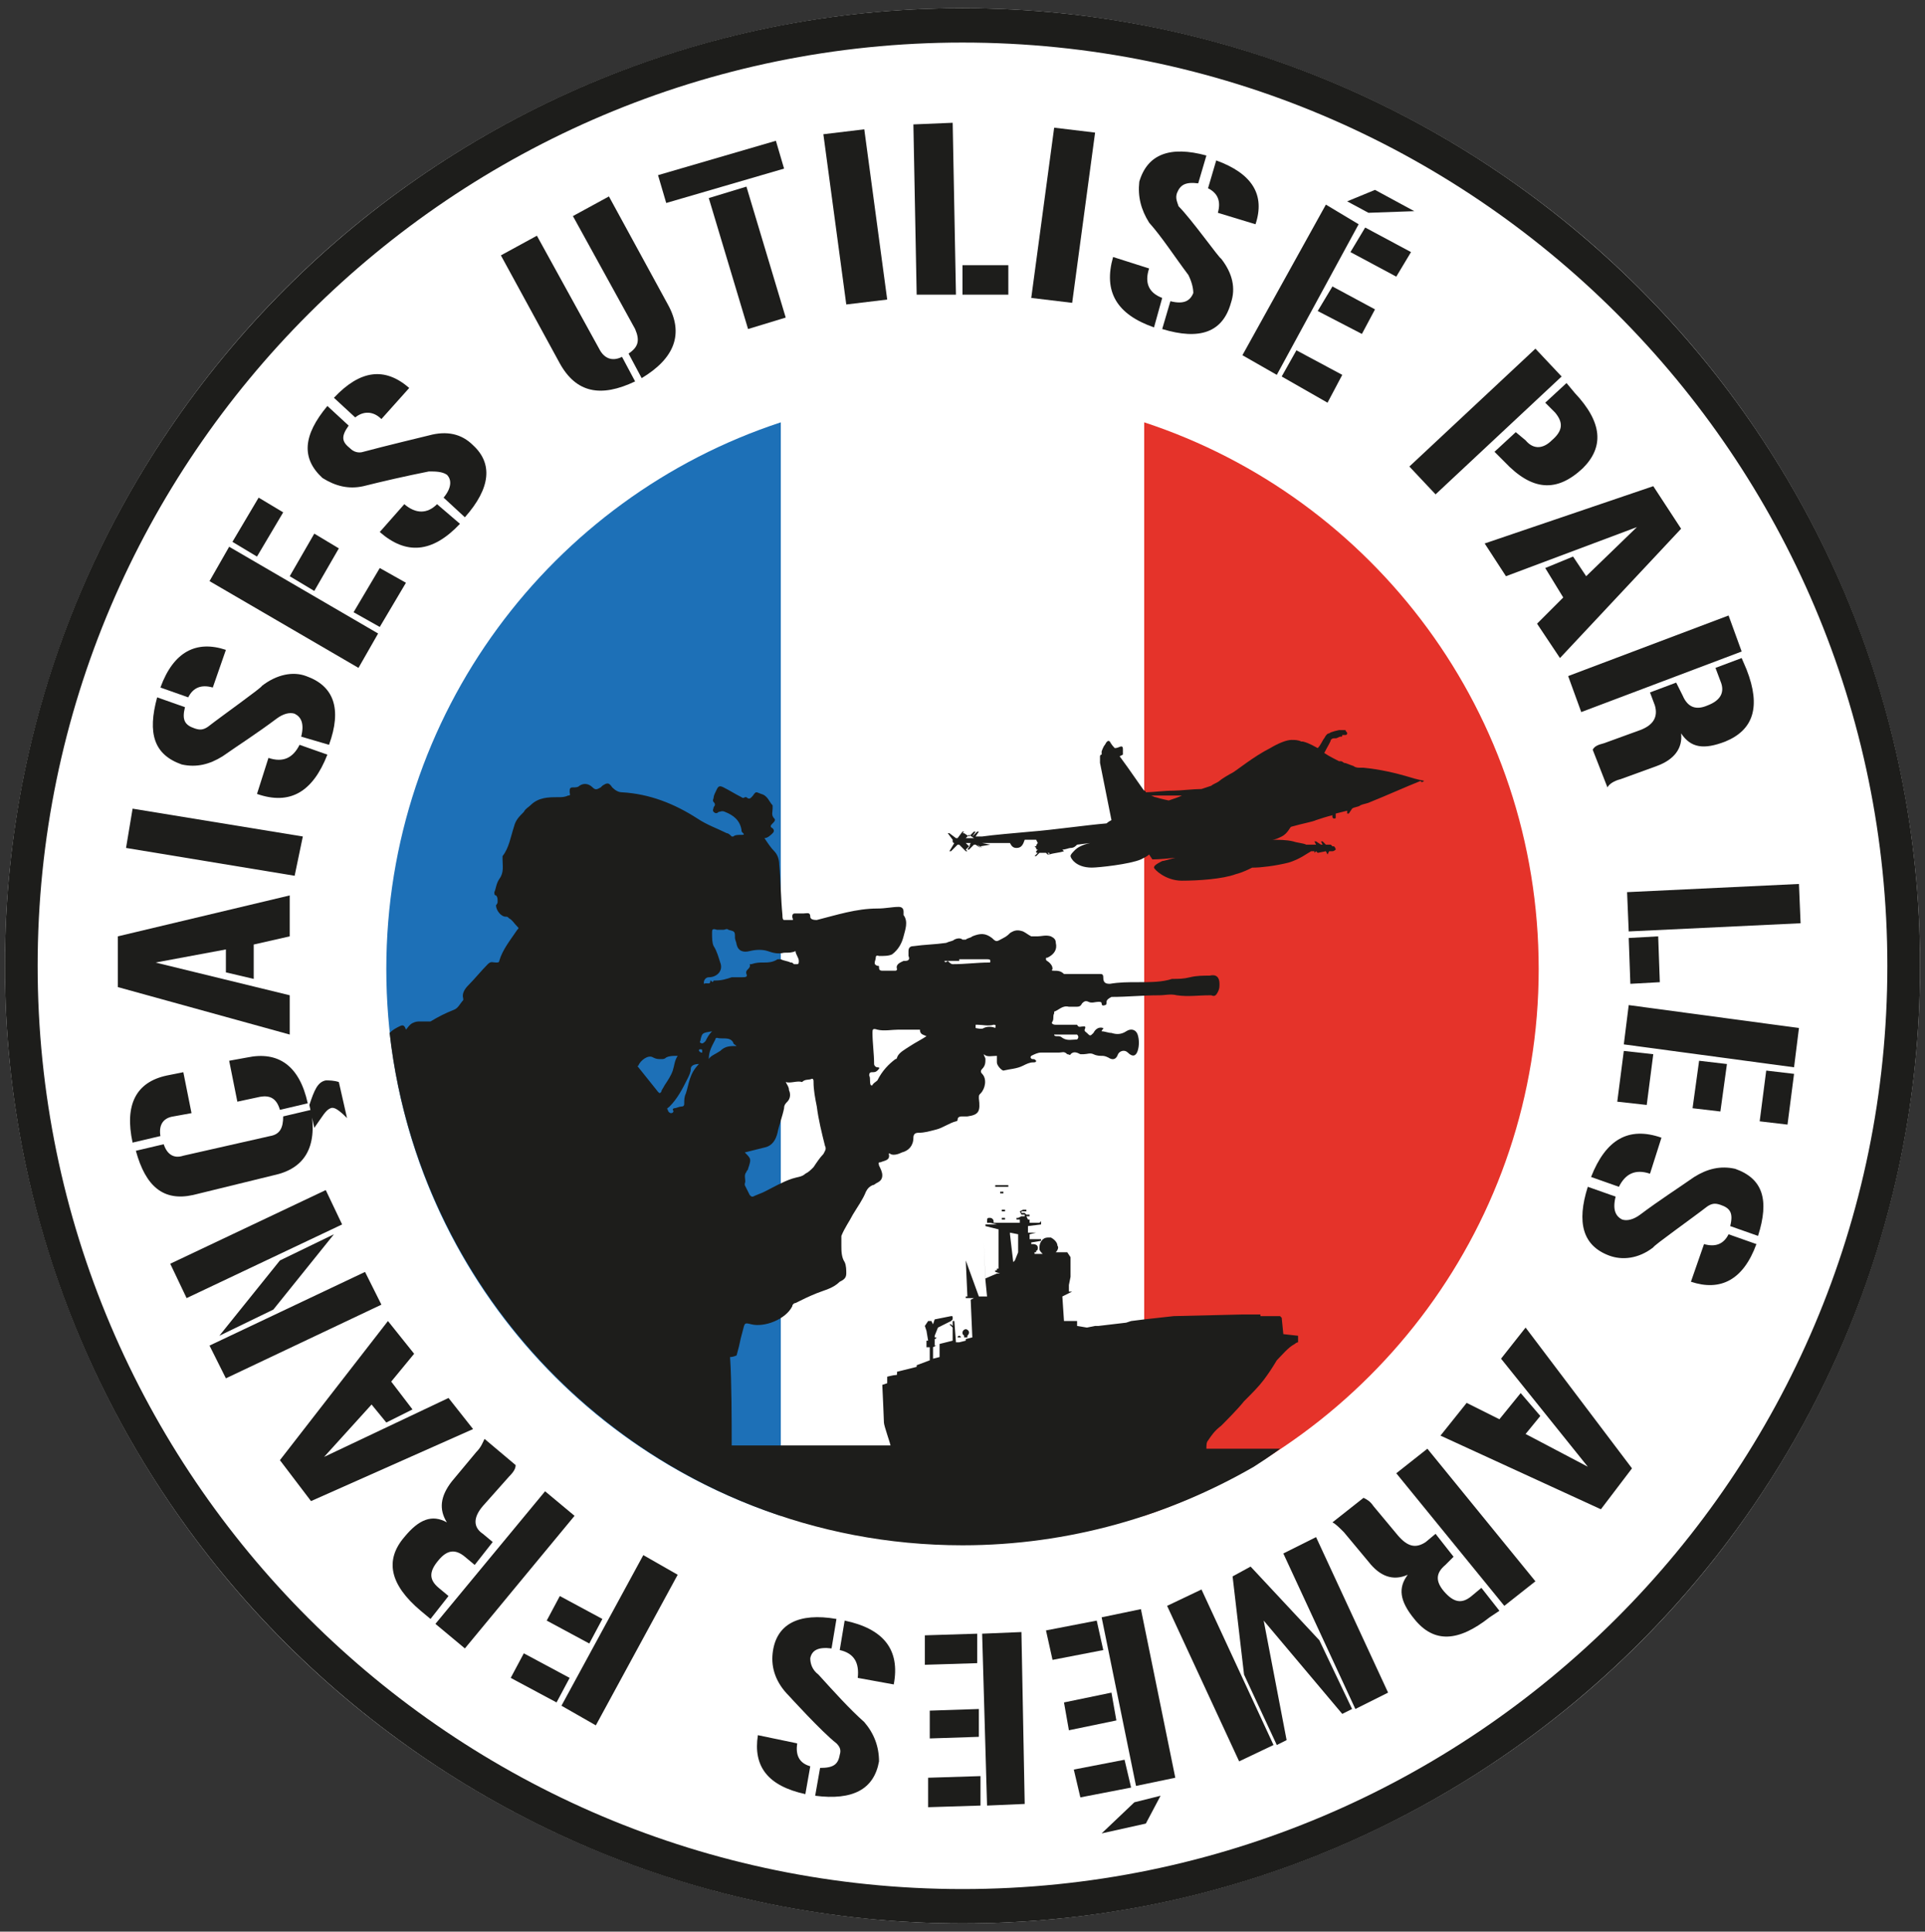 <?xml version="1.0" encoding="UTF-8"?>
<!-- Generator: Adobe Illustrator 27.0.0, SVG Export Plug-In . SVG Version: 6.00 Build 0)  -->
<svg xmlns="http://www.w3.org/2000/svg" xmlns:xlink="http://www.w3.org/1999/xlink" version="1.1" id="Calque_1" x="0px" y="0px" viewBox="0 0 117.6 118" style="enable-background:new 0 0 117.6 118;" xml:space="preserve">
<rect x="0" y="0" width="117.6" height="118" fill="#333333" stroke="none"/>
<style type="text/css">
	.st0{fill:#FFFFFF;}
	.st1{fill:#1D1D1B;}
	.st2{fill:#1D70B7;}
	.st3{fill:#E5332A;}
</style>
<circle class="st0" cx="58.9" cy="58.7" r="57.4"></circle>
<g id="Calque_2_00000118373701928912455130000005257050071514563467_">
	<g>
		<circle class="st0" cx="58.8" cy="59" r="58.5"></circle>
		<g>
			<ellipse class="st0" cx="58.8" cy="59" rx="35.1" ry="35.1"></ellipse>
			<g>
				<path class="st1" d="M58.8,117.5C26.5,117.5,0.3,91.3,0.3,59S26.5,0.5,58.8,0.5s58.5,26.2,58.5,58.5S91.1,117.5,58.8,117.5z       M58.8,2.6C27.7,2.6,2.3,27.9,2.3,59s25.3,56.4,56.5,56.4s56.5-25.3,56.5-56.4S90,2.6,58.8,2.6z"></path>
				<g>
					<g>
						<path class="st2" d="M23.6,59.2c0,15.6,10.1,28.8,24.1,33.4V25.8C33.7,30.4,23.6,43.6,23.6,59.2z"></path>
						<path class="st3" d="M94,59.2c0-15.6-10.1-28.8-24.1-33.4v66.8C83.9,87.9,94,74.7,94,59.2z"></path>
					</g>
					<g>
						<g>
							<g>
								<path class="st1" d="M78.4,81.5l-0.1-1l-0.1-0.1H77v-0.1h-1.1l-4.2,0.1l-1.8,0.2l-0.8,0.1l-0.3,0.1L67.1,81L67,78.5l0.1,2.5          h-0.2l-0.5,0.1L65.8,81v-0.3H65l0,0l0,0l-0.1-1.5l0.4-0.2l0.2-0.1h-0.2v-0.4l0.1-0.5l0,0l0,0v-0.2v-0.5l0,0l0,0v-0.5          l-0.2-0.3H65h-0.5c0.1-0.1,0.2-0.3,0.1-0.4c0-0.2-0.2-0.4-0.4-0.5l-0.1-1.4l0.1,1.4c0,0-0.1,0-0.2,0c-0.3,0-0.5,0.3-0.5,0.6          c0,0,0,0,0,0.1l0,0l0,0l0,0c0,0.1,0.1,0.2,0.2,0.3h-0.4h-0.1v-0.1h0.1l0,0v-0.1c0.1,0,0.1-0.1,0.1-0.2l0,0l0,0l0,0l0,0          c0-0.1-0.1-0.2-0.3-0.2c0,0,0,0-0.1,0l0,0l0,0v-0.1l0.6-0.1v-0.1h-0.7v-0.2v-0.1l0,0l0,0l0.4-0.1l0,0h-0.5V75v-0.1l0.8-0.1          v-0.2l-0.1,0.1h-0.6v-0.1v-0.1h-0.1l-0.1-0.2h0.2l0,0v-0.1l0,0h-0.2l-0.1-0.1h-0.2V74h0.2l0,0l0,0l0,0l0,0l0,0h0.1l0,0l0,0          l0,0v-0.1h-0.1l0,0h-0.1L62.3,74l0,0l0.1,0.2h0.1h0.1v0.1l0,0l0,0h-0.2l-0.2,0.1h-0.1v0.1l0,0l0,0h0.2l0,0l0,0v0.1v0.1h-1          v-0.2h0.1l0,0l0,0v-0.1h-0.1v-0.2l0,0V74h0.1l0,0l0,0v-0.1h-0.1l-0.1-1h0.1l0,0l0,0v-0.1h-0.1v-0.3h0.3l0,0l0,0l0,0h0.1l0,0          l0,0v-0.1h-0.4v-0.2l0,0V72l0,0l0,0l0,0l0,0v0.2l0,0v0.2h-0.3h-0.1l0,0v0.1l0,0l0,0l0,0h0.4v0.3h-0.1l0,0l0,0v0.1h0.1l0.1,1          h-0.1l0,0l0,0V74h0.1v0.2l0,0v0.2h-0.1l0,0l0,0v0.1h0.1v0.2h-0.6l0,0l0,0l0,0l0,0l0,0v-0.1c0-0.1-0.1-0.2-0.2-0.2          c0,0,0,0-0.1,0s-0.1,0.1-0.1,0.2v0.1l0,0l0,0l0,0h0.2l0.4,0.1h-0.7l0,0l0,0l0,0v0.1l0,0l0.8,0.2v2.4h-0.1v0.1h-0.1l0,0v0.1          l0.3,0.1h-0.2l-0.7,0.3l-0.1-2.2l0.1,2.3l0,0l0.1,1h-0.2L60,77.1l0.1,2.1h-0.3L59,77l0.1,2.2l0,0H59v0.1l0,0h0.5l-0.2,0.1          l0.1,2.3L59,81.8l0,0v-0.1h0.1v-0.1l0,0c0,0,0.1-0.1,0.1-0.2s-0.1-0.2-0.2-0.2s-0.2,0.1-0.2,0.2s0,0.1,0.1,0.2v0.1H59v0.2          l0,0L58.6,82v-0.3c0,0,0,0,0.1,0l0,0l0,0l0,0l0,0c0-0.1-0.1-0.1-0.1-0.1c-0.1,0-0.1,0.1-0.1,0.1l0,0l0,0l0,0l0,0          c0,0,0,0,0.1,0V82l0,0h-0.2l-0.1-1.3h-0.1v0.2l0,0l0,0c0,0,0,0-0.1,0s-0.2,0-0.2,0l0,0h0.3l0,0V81l0,0l-0.1-0.1H58l0.2,0.2          l0,0v0.8l-0.8,0.2v0.8L57,83v-0.7l0,0l0.2-0.1l0,0l0,0l0,0l0,0l0,0l0,0l0,0l0,0l0,0l0,0l0,0l0,0h-0.1v-0.4l0,0          c0,0,0.1,0,0.1-0.1l0,0l0,0l0,0l0,0c0,0,0,0-0.1,0l0,0l0,0v-0.1l0.2-0.5l0.6-0.3l0.2-0.1l0,0l0,0l0,0l0,0l0,0l0,0l0,0l0,0          c0,0,0,0,0.1-0.1c0,0,0,0,0-0.1s0-0.1-0.1-0.1l0,0l0,0l0,0l0,0l0,0l-1,0.2L57,80.9l-0.1-0.2h-0.2L56.5,81l0.1,0.3l0.1,0.6          l0,0c0,0,0,0-0.1,0l0,0l0,0l0,0l0,0l0,0l0,0l0,0l0,0l0,0v0.4l0,0l0,0l0,0l0,0l0,0l0,0l0,0l0,0l0,0l0,0l0,0l0,0l0,0l0,0l0,0          l0,0l0,0l0,0c0,0,0,0,0.1,0l0,0l0,0c0.1,0,0.1,0,0.1,0v0.8L56,83.4v0.1l-1.2,0.3c0,0.1,0,0.1,0,0.1c0,0.1,0,0.1-0.1,0.1          s-0.5,0.1-0.5,0.1v0.4l-0.3,0.1c0,0,0.1,2.1,0.1,2.3l0,0c0,0.2,0.4,1.3,0.4,1.4l0,0h-9.7v-0.1c0-1.2,0-3.9-0.1-5.3          c0.2,0,0.4-0.1,0.4-0.1c0.3-1.1,0.1-0.5,0.4-1.6c0.1-0.4,0.1-0.4,0.5-0.3c0.8,0.2,2.1-0.3,2.5-1.1c0-0.1,0.1-0.2,0.2-0.2          c0.4-0.2,0.8-0.4,1.3-0.6s1-0.3,1.4-0.7c0.2-0.1,0.4-0.2,0.4-0.5c0-0.2,0-0.5-0.1-0.7c-0.2-0.3-0.2-0.7-0.2-1          c0-0.1,0-0.3,0-0.4s0-0.1,0-0.2c0.2-0.5,0.5-0.9,0.7-1.3c0.3-0.5,0.6-0.9,0.8-1.4c0.1-0.2,0.2-0.3,0.4-0.4          c0.1,0,0.2-0.1,0.2-0.1c0.2-0.1,0.4-0.2,0.4-0.5c0-0.2-0.1-0.4-0.2-0.6c0-0.1-0.1-0.2,0.1-0.2c0.2-0.1,0.6-0.1,0.5-0.5          c0,0,0-0.1,0.1,0c0.2,0.1,0.5,0,0.7-0.1c0.4-0.1,0.7-0.4,0.7-0.9c0-0.2,0.1-0.3,0.3-0.3c0.4,0,0.7-0.1,1.1-0.2          c0.4-0.1,0.8-0.4,1.2-0.5c0,0,0.1,0,0.1-0.1c0-0.2,0.2-0.2,0.3-0.2s0.2,0,0.3,0c0.7-0.1,0.8-0.3,0.7-1.1          c0-0.2,0-0.2,0.1-0.3c0.3-0.3,0.4-0.9,0.1-1.2c-0.1-0.1-0.1-0.2,0-0.3c0.2-0.2,0.2-0.4,0.2-0.6c0-0.1-0.1-0.2-0.1-0.3          c0.2,0.2,0.5,0.1,0.8,0.1c0,0.1,0,0.3,0,0.4c0,0.2,0.3,0.5,0.4,0.5c0.4-0.1,0.8-0.1,1.2-0.3c0.2-0.1,0.4-0.2,0.6-0.2          c0.1,0,0.2,0,0.2-0.1c-0.1-0.1-0.1-0.1-0.2-0.1c-0.1,0-0.2-0.1-0.1-0.2c0.2-0.1,0.4-0.2,0.6-0.2c0.4,0,0.7,0,1.1,0          c0.2,0,0.3-0.1,0.5,0.1c0.1,0,0.2,0.1,0.2,0c0.2-0.2,0.4-0.1,0.6,0c0.1,0,0.1,0,0.2,0c0.2,0,0.4-0.1,0.6,0s0.4,0.1,0.5,0.1          s0.2,0,0.4,0.1c0.3,0.2,0.5,0.1,0.6-0.2c0.1-0.2,0.4-0.3,0.6-0.1c0.3,0.3,0.5,0.2,0.6-0.1c0.1-0.3,0.1-0.7,0-1          s-0.4-0.4-0.7-0.2c-0.3,0.2-0.6,0.2-0.9,0.1c-0.2,0-0.4-0.1-0.6-0.1c0-0.1,0.1-0.1,0.1-0.2c-0.3-0.1-0.5,0.1-0.6,0.3          c-0.2,0.2-0.2,0.2-0.4,0c-0.1-0.1-0.2-0.1-0.1-0.3c0-0.1,0-0.1-0.1-0.1c-0.2,0-0.3,0.1-0.4-0.1l0,0c-0.4,0-0.8,0-1.3,0          c-0.2,0-0.3-0.1-0.2-0.2c0.1-0.2,0-0.3,0.1-0.5v-0.1c0.3-0.1,0.5-0.4,0.9-0.3c0.1,0,0.3,0,0.4,0c0.2,0,0.3,0,0.4-0.2          c0.1-0.1,0.2-0.2,0.4-0.1c0.2,0.1,0.4,0,0.6,0c0.1,0,0.2,0,0.2,0.1c0,0.2,0.2,0.1,0.2,0.1c0.1,0,0.1-0.1,0.1-0.2          c0-0.1,0.1-0.2,0.3-0.3c1,0,1.9-0.1,2.9-0.1c0.4,0,0.7-0.1,1.1,0c0.7,0.1,1.3,0,2,0H74c0.2,0.1,0.3,0,0.4-0.2          s0.1-0.3,0.1-0.5c0-0.4-0.2-0.6-0.6-0.5c-0.4,0-0.8,0-1.2,0.1c-0.4,0.1-0.7,0.1-1.1,0.1C71,60,70.3,60,69.5,60          c-0.6,0-1.1,0-1.7,0.1c-0.3,0-0.4-0.1-0.4-0.4c0-0.2-0.1-0.2-0.2-0.2c-0.7,0-1.4,0-2,0c-0.1,0-0.2,0-0.2,0          c-0.2-0.2-0.4-0.2-0.6-0.2c-0.1,0-0.2,0-0.1-0.1c0-0.2-0.1-0.3-0.2-0.4c-0.1-0.1-0.2-0.1-0.2-0.2c0-0.1,0-0.1,0.1-0.1          c0.4-0.2,0.6-0.5,0.5-0.9c0-0.2-0.1-0.3-0.3-0.4c-0.3-0.1-0.6,0-0.8,0c-0.1,0-0.2,0-0.4,0c-0.2-0.1-0.3-0.2-0.5-0.3          c-0.3-0.1-0.5-0.1-0.8,0.1c-0.1,0.1-0.2,0.2-0.4,0.3c-0.4,0.2-0.4,0.3-0.7,0c-0.4-0.3-0.7-0.3-1.2-0.1          c-0.1,0.1-0.3,0.1-0.4,0.2c-0.1,0-0.1,0-0.2,0c-0.1-0.1-0.3-0.1-0.5,0c-0.1,0.1-0.3,0.1-0.5,0.2c-0.7,0.1-1.3,0.1-2,0.2          c-0.2,0-0.3,0.1-0.3,0.3c0,0.1,0,0.2,0,0.3c0.1,0.2,0,0.3-0.2,0.3h-0.1c-0.2,0.1-0.5,0.2-0.4,0.5c0,0.1-0.1,0.1-0.1,0.1          c-0.2,0-0.5,0-0.7,0s-0.3,0-0.3-0.2c0-0.1,0-0.1-0.1-0.1c-0.3-0.1-0.1-0.3-0.1-0.5s0.2-0.1,0.2-0.1c0.3,0,0.6,0,0.8-0.1          c0.4-0.3,0.6-0.7,0.7-1.1c0.1-0.4,0.3-0.9,0-1.3c0-0.1,0-0.1,0-0.2c0-0.2-0.1-0.3-0.3-0.3c-0.4,0-0.8,0.1-1.3,0.1          c-1.3,0-2.5,0.4-3.7,0.7c-0.1,0-0.4,0-0.4-0.2c0-0.3-0.2-0.2-0.4-0.2s-0.4,0-0.5,0s-0.2,0-0.2,0.2c0,0.1,0.1,0.2,0,0.2          c-0.2,0-0.3,0-0.5,0c-0.1,0-0.1-0.2-0.1-0.3c-0.1-1-0.1-2-0.2-3.1c0-0.3-0.1-0.6-0.3-0.8s-0.4-0.5-0.6-0.8          c0.2,0,0.4-0.2,0.5-0.3s0.1-0.2,0-0.3c-0.2-0.1-0.1-0.2,0-0.3s0.2-0.2,0.1-0.3c-0.2-0.2-0.1-0.4-0.1-0.6c0-0.1,0-0.1,0-0.2          c-0.2-0.2-0.3-0.6-0.7-0.7c-0.3-0.1-0.3-0.2-0.5,0.1c-0.1,0.1-0.2,0.3-0.4,0.1h-0.1c-0.1,0.1-0.2,0-0.2,0          c-0.4-0.2-0.7-0.4-1.1-0.6C44,48,43.9,48,43.8,48.2c-0.1,0.2-0.2,0.4-0.2,0.5s-0.1,0.2,0,0.3s0.1,0.2,0,0.3          c0,0.1-0.1,0.2,0,0.3s0.2,0.1,0.3,0c0.1,0,0.2-0.1,0.4,0c0.5,0.2,0.9,0.5,1,1.1c0,0.1,0,0.1,0.1,0.2c0.1,0.1,0,0.1-0.1,0.1          c-0.2,0-0.4,0-0.5,0.1c-0.1,0-0.1,0-0.1,0c-0.1-0.1-0.2-0.2-0.3-0.2c-0.6-0.3-1.2-0.5-1.8-0.9c-1.4-0.9-2.9-1.5-4.6-1.6          c-0.2,0-0.4-0.1-0.6-0.3c-0.2-0.3-0.3-0.3-0.6-0.1l-0.1,0.1c-0.2,0.1-0.3,0.2-0.5,0s-0.5-0.3-0.8-0.1          c-0.1,0.1-0.2,0.1-0.4,0.1s-0.2,0.1-0.2,0.3c0,0.1,0.1,0.2-0.1,0.2c-0.2,0.1-0.4,0.1-0.6,0.1c-0.6,0-1.2,0-1.7,0.5          c-0.1,0.1-0.3,0.2-0.4,0.4c-0.3,0.3-0.5,0.5-0.6,0.9c-0.2,0.6-0.3,1.3-0.7,1.8c0,0.1,0,0.1,0,0.2c0,0.4,0.1,0.8-0.2,1.2          c-0.2,0.3-0.2,0.6-0.3,0.8c0,0.1,0,0.2,0.1,0.2c0.1,0.1,0.1,0.2,0.1,0.4c0,0.1-0.1,0.2-0.1,0.2c0,0.3,0.3,0.7,0.6,0.7          c0.1,0,0.1,0,0.2,0.1c0.2,0.1,0.3,0.3,0.5,0.5c0.1,0.1,0.1,0.1,0,0.2c-0.4,0.6-0.9,1.2-1.1,1.9c0,0.1-0.1,0.1-0.2,0.1          c-0.2,0-0.3-0.1-0.5,0.1c-0.4,0.4-0.8,0.9-1.2,1.3c-0.2,0.2-0.4,0.5-0.3,0.8v0.1c-0.2,0.2-0.3,0.5-0.6,0.6          c-0.5,0.2-0.9,0.4-1.4,0.7c-0.1,0-0.1,0-0.2,0s-0.2,0-0.4,0c-0.2,0-0.3,0-0.5,0.1s-0.3,0.3-0.4,0.4          c-0.1-0.3-0.2-0.3-0.4-0.2c-0.2,0.1-0.4,0.2-0.6,0.4c2,17.6,16.9,31.3,35,31.3c6.5,0,12.6-1.8,17.8-4.8          c1.1-0.7,1.6-1.1,1.6-1.1h-4.5c0-0.2,0-0.4,0.1-0.5c0.2-0.3,0.4-0.6,0.8-0.9c0.3-0.3,1-1,1.4-1.5c0.5-0.5,0.9-0.9,1.2-1.3          c0.3-0.4,0.5-0.7,0.8-1.2c0.3-0.3,0.7-0.8,1.1-1c0.1-0.1,0.2-0.1,0.2-0.1v-0.4L78.4,81.5z M65.8,63.2          C65.8,63.2,65.9,63.2,65.8,63.2c0.1,0.1,0.1,0.2,0,0.3c-0.3,0-0.6,0.1-0.9-0.1c-0.1-0.1-0.2-0.1-0.3-0.1          c-0.1,0-0.2,0-0.2-0.1C64.8,63.2,65.3,63.2,65.8,63.2z M60.7,62.6c0.2,0,0.1,0.1,0.1,0.2c-0.2-0.1-0.5-0.1-0.7,0          c-0.1,0.1-0.5,0-0.5,0s0-0.1,0-0.2h0.1C60,62.6,60.4,62.7,60.7,62.6z M57.9,58.7c0.2,0,0.5,0,0.7,0c0,0,0,0,0-0.1          c0.6,0,1.1,0,1.7,0c0.1,0,0.2,0,0.2,0.1s0,0.1-0.1,0.1c-0.7,0-1.4,0.1-2.2,0.1C58.1,58.9,58,58.8,57.9,58.7          c-0.1,0.1-0.2,0.1-0.2,0C57.8,58.7,57.8,58.7,57.9,58.7z M53.3,65.5c0.1,0,0.2,0,0.3-0.1s0.2-0.2,0-0.2          c-0.1,0-0.2-0.1-0.2-0.2c0-0.6-0.1-1.3-0.1-1.9c0-0.2,0-0.3,0.3-0.2c0.4,0.1,0.9,0,1.3,0c0.4,0,0.8,0,1.2,0h0.1          c0,0.3,0.2,0.3,0.4,0.4c-0.3,0.2-0.7,0.4-1,0.6c-0.3,0.2-0.7,0.4-0.8,0.7c0,0,0,0.1-0.1,0.1c-0.4,0.3-0.8,0.7-1.1,1.3          c-0.1,0.1-0.3,0.2-0.3,0.3h-0.1c-0.1-0.2,0-0.4-0.1-0.6C53.1,65.5,53.2,65.5,53.3,65.5z M49.6,65.9c0.1,0,0.1,0.1,0.1,0.2          c0,0.5,0.1,1,0.2,1.5c0.1,0.8,0.3,1.6,0.5,2.4c0.1,0.2,0,0.3-0.1,0.5c-0.2,0.2-0.4,0.5-0.6,0.8c-0.2,0.2-0.3,0.3-0.5,0.4          c-0.2,0.2-0.5,0.2-0.8,0.3c-0.6,0.2-1.1,0.5-1.7,0.8c-0.2,0.1-0.5,0.2-0.7,0.3c-0.1,0-0.1,0-0.2-0.1          c-0.1-0.2-0.2-0.4-0.3-0.6v-0.1c0.1-0.2-0.1-0.5,0.1-0.7c0-0.1,0.1-0.1,0.1-0.2c0.2-0.6,0.2-0.6-0.2-1          c0.4-0.1,0.8-0.2,1.2-0.3c0.5-0.1,0.7-0.5,0.8-0.9c0.1-0.5,0.3-1,0.4-1.5c0-0.2,0.1-0.3,0.2-0.4c0.2-0.2,0.2-0.5,0.1-0.7          c0-0.2-0.1-0.3-0.2-0.5c0.3,0.1,0.7-0.1,1,0C49.2,65.9,49.4,66,49.6,65.9z M43.3,59.7c0.5,0,0.9-0.4,0.7-0.9          c-0.1-0.3-0.2-0.7-0.4-1c-0.1-0.2-0.1-0.5-0.1-0.8c0-0.2,0-0.3,0.3-0.2c0.1,0,0.3,0,0.4,0c0.1,0,0.2-0.1,0.3,0          c0.4,0.1,0.4,0.1,0.4,0.5c0,0.1,0.1,0.3,0.1,0.4c0.1,0.4,0.4,0.5,0.8,0.4c0.4-0.1,0.8-0.1,1.1,0s0.6,0.2,1,0.1          c0.3,0,0.5,0,0.7-0.1c0,0.2,0.2,0.4,0.2,0.6c0,0.1,0,0.2-0.1,0.2s-0.1,0-0.2,0c-0.1-0.1-0.1-0.1-0.2-0.1          c-0.2-0.1-0.4-0.1-0.6-0.2h-0.2c-0.3,0.2-0.6,0.2-0.9,0.2c-0.2,0-0.4,0-0.7,0.1h-0.1c0.1,0.3-0.3,0.3-0.2,0.6          c0.1,0.2-0.1,0.2-0.3,0.2s-0.4,0-0.6,0c-0.3,0.1-0.6,0.2-1,0.2h-0.1c-0.1,0.2-0.1,0-0.2,0c0,0.3-0.2,0.1-0.4,0.2          c0,0,0,0,0-0.1C43,59.9,43.1,59.7,43.3,59.7z M40.4,66.7c-0.1,0.1-0.1,0.1-0.2,0c-0.4-0.5-0.8-1-1.2-1.5c0,0-0.1-0.1,0-0.1          c0.1-0.3,0.6-0.7,0.9-0.5c0.2,0.1,0.3,0.1,0.5,0.1c0.1,0,0.2,0,0.3-0.1c0.2-0.1,0.4-0.1,0.7-0.1c-0.2,0.3-0.2,0.6-0.3,0.9          s-0.3,0.6-0.5,0.9C40.5,66.5,40.4,66.6,40.4,66.7z M41.9,66.8c-0.1,0.2-0.1,0.4-0.1,0.6c0,0.1,0,0.2-0.2,0.2          c-0.1,0-0.3,0.1-0.4,0.1c0,0-0.1,0-0.1,0.1c0.1,0.1,0,0.2-0.1,0.2s-0.2-0.1-0.2-0.2c-0.1-0.1,0-0.1,0.1-0.2          c0.5-0.5,0.8-1.1,1.1-1.7c0.1-0.2,0.2-0.4,0.2-0.6s0.2-0.3,0.5-0.3C42.1,65.6,42.1,66.2,41.9,66.8z M42.9,64.3          c-0.1,0-0.1,0-0.2-0.1c0-0.1,0-0.1,0.1-0.1S42.9,64.1,42.9,64.3C43,64.3,43,64.3,42.9,64.3z M42.8,63.7c-0.1,0,0-0.1,0-0.2          c0.1-0.4,0.1-0.4,0.7-0.5c-0.2,0.2-0.3,0.4-0.4,0.6C43,63.7,42.9,63.8,42.8,63.7z M43.3,64.7C43.3,64.7,43.2,64.7,43.3,64.7          C43.2,64.7,43.2,64.7,43.3,64.7c0-0.5,0.2-0.8,0.4-1.2c0,0,0-0.1,0.1-0.1c0.3,0.1,0.8-0.1,1,0.3c0,0.1,0.1,0.1,0.2,0.2          c-0.4,0-0.7,0-1,0.3C43.7,64.4,43.4,64.5,43.3,64.7z M62.2,76.1L62.2,76.1L62.2,76.1L62.2,76.1          C62.1,76.1,62.1,76.1,62.2,76.1L62.2,76.1L62.2,76.1L62.2,76.1L62.2,76.1L62.2,76.1L62.2,76.1L62.2,76.1L62.2,76.1          L62.2,76.1L62.2,76.1L62.2,76.1L62.2,76.1L62.2,76.1L62.2,76.1L62.2,76.1L62.2,76.1L62.2,76.1L62.2,76.1L62.2,76.1          L62.2,76.1L62.2,76.1L62.2,76.1L62.2,76.1L62.2,76.1L62.2,76.1L62.2,76.1L62.2,76.1L62.2,76.1L62.2,76.1L62.2,76.1          L62.2,76.1L62.2,76.1L62.2,76.1L62.2,76.1L62.2,76.1L62.2,76.1L62.2,76.1L62.2,76.1L62.2,76.1v0.4L62,77l-0.1,0.1l-0.2-1.7          l0,0l0,0l0,0l0,0l0,0v-0.1l0.5,0.1V76.1z M87,47.7c0,0-0.5-0.1-0.8-0.2c-1-0.3-1.9-0.5-2.9-0.6c-0.1,0-0.1,0-0.2,0l0,0l0,0          l0,0c-0.1,0-0.3,0-0.4-0.1c-0.3-0.1-0.5-0.2-0.6-0.2c0,0-0.1-0.1-0.2-0.1h-0.1c-0.2-0.1-0.6-0.3-0.9-0.5          c0.2-0.4,0.4-0.7,0.4-0.8c0.1-0.1,0.1-0.1,0.3-0.1c0.1,0,0.2-0.1,0.3-0.1c0.1,0,0.1,0,0.1-0.1h0.2l0,0l0,0l0,0l0,0          c0,0,0.1,0,0.1-0.1l0,0l0,0l0,0l0,0l0,0c0-0.1-0.1-0.1-0.1-0.2l0,0l0,0h-0.3c0,0,0,0-0.1,0l0,0l0,0l0,0l0,0          c0,0-0.5,0.1-0.6,0.2c-0.1,0-0.2,0.1-0.3,0.3c-0.1,0.1-0.2,0.4-0.4,0.6c-0.2-0.1-0.5-0.3-0.9-0.4l0,0l0,0c0,0,0,0-0.1,0l0,0          c-0.2-0.1-0.4-0.1-0.6-0.1c-0.3,0-0.8,0.2-1.3,0.5c-1,0.5-2.1,1.4-2.3,1.5l0,0l0,0l0,0c-0.2,0.1-0.7,0.4-0.8,0.5          c-0.1,0.1-0.4,0.2-0.5,0.3c0,0-0.3,0.1-0.6,0.2c-0.5,0-1.3,0.1-1.7,0.1c-0.6,0-1.3,0.1-1.7,0.1c0,0,0-0.1-0.1-0.1          c-0.1-0.1-0.9-1.3-1.5-2.1l0,0l0,0l0,0l0,0l0,0l0.2-0.1l0,0c0-0.1,0-0.2,0-0.3l0,0c0-0.1,0-0.2-0.1-0.2s-0.2,0.1-0.4,0.1          c-0.2-0.2-0.3-0.4-0.3-0.4c-0.1-0.1-0.2,0-0.3,0.2c-0.1,0.1-0.2,0.4-0.2,0.4l0,0c0,0.1,0,0.2,0,0.2c-0.1,0-0.1,0.1-0.1,0.1          l0,0c0,0.1,0,0.3,0,0.4l0,0l0,0l0,0l0,0l0,0l0,0l0,0l0,0l0,0l0,0l0,0l0,0l0,0l0,0l0,0l0,0l0,0l0,0l0,0l0,0l0,0l0,0l0,0l0,0          l0,0l0,0l0,0l0,0l0,0l0,0l0,0l0,0l0,0l0,0l0,0l0,0l0,0l0,0l0,0l0,0l0,0l0,0l0,0l0,0l0,0l0,0l0,0l0,0l0,0l0,0l0,0l0,0l0,0          l0,0l0,0l0,0l0.7,3.5c-0.2,0.1-0.3,0.2-0.3,0.2c-1.2,0.1-3.3,0.4-4.6,0.5c-1.1,0.1-2.3,0.2-3,0.3c-0.1,0-0.2,0-0.3,0          c0,0,0,0-0.1,0l0,0l0.2-0.3l0,0l0,0h-0.1l-0.3,0.3l0,0l0.2-0.3l0,0l0,0h-0.1l-0.3,0.3l0,0l-0.3-0.2h-0.1l0,0l0,0l0.3,0.2          l0,0l-0.3-0.2l0.1-0.1l0,0h-0.1l-0.3,0.4h-0.1L58,50.9h-0.1l0,0l0.3,0.4v0.1l0,0l0,0l0,0l0,0l0,0l0,0l0,0l0,0l0,0          c0,0,0,0.1,0.1,0.1L58,52l0,0h0.1l0.4-0.4h0.1L59,52h0.1l0,0L59,51.9l0,0l0.3-0.3l0,0l-0.2,0.3l0,0h0.1l0.3-0.3h0.1l0,0          l0.3,0.2l0,0l0,0l0,0l-0.2-0.2l0,0l0.3,0.2l0,0l0,0l0,0l-0.1-0.1l0.6-0.1l0,0l0,0L60,51.5c0,0,0,0,0.1,0h1.6l0,0l0,0l0,0          l0,0l0,0l0,0l0,0l0,0l0,0l0,0l0,0l0,0l0,0l0,0l0,0l0,0l0,0l0,0l0,0l0,0l0,0c0.1,0.2,0.2,0.3,0.4,0.3c0.3,0,0.4-0.2,0.5-0.5          l0,0l0,0l0,0l0,0h0.7l0.1,0.2c0,0-0.1,0.1-0.1,0.2h-0.1l0,0l0.1,0.1l0,0l0,0l0,0l0,0l0,0c0,0.1,0,0.1,0.1,0.1l0,0L63.3,52          l0,0l0,0l0,0l0,0l0,0l0,0l0,0c0,0.1,0,0.1,0.1,0.1l-0.2,0.2l0,0l0,0h0.1l0.2-0.2c0,0,0,0,0.1,0c0,0,0.1,0,0.2,0l0,0l0,0l0,0          l0,0h0.1l0.1,0.1h0.1l0,0L64,52.1h0.1v0.1c0.3-0.1,0.6-0.1,0.9-0.2l0,0l-0.1-0.1c0.2,0,0.4-0.1,0.5-0.1          c0.2,0,0.3-0.1,0.4-0.2l0.8-0.1c-0.5,0.1-0.8,0.3-0.9,0.4c-0.2,0.2-0.3,0.3-0.3,0.4l0,0l0,0l0,0l0,0l0,0l0,0l0,0l0,0          c0,0.1,0.3,0.7,1.3,0.7c0.4,0,2.3-0.2,3-0.5c0.2-0.1,0.4-0.2,0.5-0.3l0.2,0.3c0,0,0.5,0,1.4-0.1l0,0          c-0.4,0.1-0.7,0.2-0.8,0.2c-0.4,0.2-0.5,0.3-0.5,0.4c0,0.1,0.7,0.8,1.7,0.8s2.5-0.1,3.3-0.4c0.4-0.1,0.8-0.3,1-0.4          c0.1,0,0.1,0,0.1,0c0.4,0,1.3-0.1,2.1-0.3c0.7-0.2,1.2-0.6,1.4-0.7l0,0c0,0,0.1,0,0.2,0v0.1l0,0l0,0l0.1-0.1l0.1,0.1l0,0          L81,52l0,0l0,0l0.1,0.2l0,0l0.1-0.2h0.2c0.1,0,0.2-0.1,0.2-0.1c0-0.1-0.1-0.2-0.1-0.2h-0.1l-0.1-0.1h-0.1H81l-0.2-0.2h-0.1          l0,0l0.1,0.2h-0.1l-0.3-0.2h-0.1l0,0l0.1,0.2l0,0l0,0c-0.2,0-0.6,0-0.6,0c-0.2-0.1-0.5-0.1-0.8-0.2          c-0.4-0.1-0.9-0.1-1.3-0.1c0.2,0,0.4-0.1,0.6-0.2c0.4-0.2,0.5-0.6,0.6-0.6c0.7-0.2,1.3-0.3,1.5-0.4c0.3-0.1,0.6-0.2,1-0.3          v0.1l0,0l0,0l0,0c0,0,0,0.1,0.1,0.1s0.1,0,0.1-0.1l0,0v-0.1l0,0v-0.1l0,0l0,0c0.4-0.1,0.8-0.2,0.8-0.2l0,0h-0.1l0,0v0.2h0.1          l0,0l0,0l0,0l0,0l0.2-0.3c0.1-0.1,0.4-0.1,0.5-0.2c0.2-0.1,0.4-0.1,0.6-0.2c1-0.4,2.1-0.9,3.1-1.3          C86.8,47.8,86.9,47.8,87,47.7L87,47.7L87,47.7z M59.2,51.7L59,51.5h0.2l0,0l0,0l0,0l0,0h0.1l0,0l0,0L59.2,51.7z M59,51.2          l0.2-0.2l0.3,0.2H59z M71.4,48.9L71.4,48.9c0,0-0.5-0.1-0.8-0.2c-0.1,0-0.2-0.1-0.3-0.1c0.6,0,1.4,0,1.9,0          C72,48.7,71.7,48.8,71.4,48.9z"></path>
							</g>
						</g>
					</g>
				</g>
				<g>
					<path class="st1" d="M38.8,23.3c-2.1,1-3.6,0.7-4.6-1.1l-3.6-6.6l2.2-1.2l3.8,6.9c0.3,0.6,0.8,0.8,1.4,0.5L38.8,23.3z        M38.4,21.6c0.6-0.4,0.7-0.8,0.4-1.5L35,13.2l2.2-1.2l3.6,6.6c1,1.8,0.4,3.3-1.6,4.5L38.4,21.6z"></path>
					<path class="st1" d="M47.4,8.6l0.5,1.7l-7.2,2.1l-0.5-1.7L47.4,8.6z M43.3,12.1l2.3-0.7l2.4,8l-2.3,0.7L43.3,12.1z"></path>
					<path class="st1" d="M50.3,8.2l2.5-0.3l1.4,10.4l-2.5,0.3L50.3,8.2z"></path>
					<path class="st1" d="M58.2,7.5L58.4,18H56L55.8,7.6L58.2,7.5z M61.6,18h-2.8v-1.8h2.8V18z"></path>
					<path class="st1" d="M64.4,7.8l2.5,0.3l-1.4,10.4L63,18.2L64.4,7.8z"></path>
					<path class="st1" d="M70.2,16.4c-0.3,0.9,0,1.5,0.8,1.8L70.5,20c-2.3-0.8-3.1-2.2-2.5-4.3L70.2,16.4z M71,20.1l0.5-1.7       c0.8,0.2,1.2,0,1.4-0.5c0-0.3-0.1-0.7-0.3-1.1c-0.9-1.2-1.6-2.3-2.4-3.2c-0.5-0.8-0.7-1.6-0.6-2.5c0.5-1.7,1.9-2.2,4.1-1.6       l-0.5,1.7c-0.8-0.1-1.1,0.1-1.3,0.6c-0.1,0.3,0,0.5,0.1,0.8c0.8,0.8,2.5,3.2,2.6,3.2c0.7,0.9,0.9,1.8,0.6,2.7       C74.7,20.3,73.3,20.8,71,20.1z M74.4,13c0.2-0.7,0-1.2-0.6-1.5l0.5-1.7c2.2,0.8,3,2.1,2.4,3.9L74.4,13z"></path>
					<path class="st1" d="M83,13.7l-5,9.2l-2.1-1.2l5.1-9.2L83,13.7z M81.1,24.6L78.3,23l0.9-1.6l2.8,1.5L81.1,24.6z M81.4,17.5       l2.6,1.4l-0.8,1.5L80.5,19L81.4,17.5z M82.3,12.3l1.7-0.7l2.4,1.3L83.6,13L82.3,12.3z M83.4,13.9l2.8,1.5l-0.9,1.5l-2.8-1.5       L83.4,13.9z"></path>
					<path class="st1" d="M95.4,23l-7.7,7.2l-1.6-1.7l7.7-7.2L95.4,23z M93.2,26.9c0.5,0.6,1.1,0.5,1.6,0c0.7-0.6,0.7-1.1,0.2-1.7       l-0.6-0.6l1.3-1.2l0.5,0.6c1.7,1.8,1.8,3.3,0.5,4.6c-1.6,1.5-3.1,1.4-4.8-0.4l-0.6-0.6l1.3-1.2L93.2,26.9z"></path>
					<path class="st1" d="M102.7,32.3l-7.4,7.9l-1.4-2.1l1.6-1.6l-1.1-1.8l1.7-0.7l0.8,1.2l3.1-3l-8,3l-1.3-2l10.3-3.5L102.7,32.3z"></path>
					<path class="st1" d="M106.4,39.8l-9.8,3.7l-0.8-2.2l9.8-3.7L106.4,39.8z M102.8,42.5c0.3,0.7,0.8,0.9,1.5,0.6       c0.8-0.3,1.1-0.8,0.8-1.5l-0.3-0.8l1.6-0.6l0.3,0.7c0.9,2.3,0.4,3.7-1.3,4.4c-1.3,0.5-2.1,0.4-2.7-0.5c0.1,0.9-0.4,1.6-1.5,2       L99,47.6c-0.4,0.1-0.7,0.3-0.8,0.5l-0.9-2.3c0.1-0.2,0.3-0.3,0.7-0.4l2.2-0.8c0.8-0.3,1.1-0.8,0.9-1.5l-0.3-0.8l1.6-0.6       L102.8,42.5z"></path>
					<path class="st1" d="M110,56.4l-10.5,0.5l-0.1-2.4l10.5-0.5L110,56.4z M99.6,60.1l-0.1-2.8l1.8-0.1l0.1,2.8L99.6,60.1z"></path>
					<path class="st1" d="M98.8,67.3l0.4-3.1l1.8,0.2l-0.4,3.1L98.8,67.3z M109.6,65.2l-10.4-1.4l0.3-2.4l10.4,1.4L109.6,65.2z        M105.5,65l-0.4,2.9l-1.7-0.2l0.4-2.9L105.5,65z M109.6,65.6l-0.4,3.1l-1.7-0.2l0.4-3.1L109.6,65.6z"></path>
					<path class="st1" d="M97,72.5l1.7,0.6c-0.2,0.8,0,1.2,0.4,1.4c0.3,0.1,0.7,0,1.1-0.3c1.2-0.9,2.3-1.6,3.3-2.3       c0.8-0.5,1.6-0.7,2.5-0.5c1.7,0.6,2.1,1.9,1.4,4.1l-1.7-0.6c0.2-0.8,0-1.1-0.6-1.3c-0.3-0.1-0.5-0.1-0.8,0.1       c-0.9,0.7-3.3,2.4-3.3,2.5c-0.9,0.7-1.9,0.8-2.7,0.5C96.7,76.1,96.3,74.7,97,72.5z M100.8,71.7c-0.9-0.3-1.5,0-1.9,0.8       l-1.7-0.6c0.9-2.3,2.3-3.1,4.3-2.4L100.8,71.7z M104.1,76c0.7,0.2,1.2,0,1.5-0.6l1.7,0.6c-0.8,2.2-2.2,2.9-4,2.3L104.1,76z"></path>
					<path class="st1" d="M97.8,92.2L88,87.7l1.6-2l2,1l1.3-1.6l1.2,1.4l-0.9,1.1l3.8,2L91.7,83l1.5-1.9l6.5,8.6L97.8,92.2z"></path>
					<path class="st1" d="M88.3,95.6c-0.6,0.5-0.6,1-0.1,1.6c0.6,0.7,1.1,0.8,1.7,0.3l0.6-0.5l1.1,1.4L91,98.8       c-1.9,1.5-3.4,1.6-4.6,0.1c-0.9-1.1-1-1.9-0.4-2.7c-0.9,0.4-1.7,0.1-2.4-0.8l-1.5-1.8c-0.3-0.3-0.5-0.5-0.7-0.6l1.9-1.5       c0.2,0.1,0.4,0.2,0.6,0.5l1.5,1.8c0.6,0.7,1.1,0.8,1.7,0.4l0.6-0.5l1.1,1.4L88.3,95.6z M91.9,98.1L85.3,90l1.9-1.5l6.6,8.1       L91.9,98.1z"></path>
					<path class="st1" d="M75.7,107.6l-4.4-9.5l2.1-1l4.4,9.5L75.7,107.6z M76.4,95.7l4.2,4.5l2,4.2l-0.6,0.3L77.2,99l1.4,7.3       l-0.6,0.3l-2-4.3l-0.7-6L76.4,95.7z M82.8,104.4l-4.4-9.5l2-1l4.4,9.5L82.8,104.4z"></path>
					<path class="st1" d="M63.9,99.6L67,99l0.4,1.8l-3.1,0.6L63.9,99.6z M68.2,105.1l-2.9,0.6L65,104l2.9-0.6L68.2,105.1z        M69.1,109.2l-3.1,0.6l-0.4-1.7l3.1-0.6L69.1,109.2z M69.4,109.1l-2.1-10.3l2.4-0.5l2.1,10.3L69.4,109.1z M70.9,109.7l-0.9,1.7       l-2.7,0.6l2-1.9L70.9,109.7z"></path>
					<path class="st1" d="M56.5,99.9l3.2-0.1v1.8l-3.2,0.1V99.9z M59.9,110.3l-3.2,0.1v-1.8l3.2-0.1V110.3z M59.8,106.1l-3,0.1v-1.7       l3-0.1V106.1z M60.3,110.3L60,99.8l2.4-0.1l0.2,10.5L60.3,110.3z"></path>
					<path class="st1" d="M48.7,106.5c-0.1,0.7,0.1,1.2,0.8,1.4l-0.3,1.7c-2.3-0.5-3.2-1.7-2.9-3.6L48.7,106.5z M51.1,98.9l-0.3,1.8       c-0.8-0.1-1.2,0.1-1.3,0.6c0,0.3,0.1,0.7,0.5,1c1,1.1,1.9,2.1,2.8,2.9c0.6,0.7,0.9,1.5,0.9,2.4c-0.3,1.7-1.6,2.4-3.9,2.1       l0.3-1.7c0.8,0,1.1-0.2,1.2-0.8c0.1-0.3,0-0.5-0.2-0.7c-0.9-0.7-2.9-2.9-2.9-2.9c-0.8-0.8-1.1-1.7-1-2.6       C47.4,99.2,48.8,98.5,51.1,98.9z M52.4,102.5c0.1-0.9-0.2-1.5-1.1-1.7l0.3-1.8c2.4,0.5,3.4,1.8,3,3.9L52.4,102.5z"></path>
					<path class="st1" d="M34,104l-2.8-1.5L32,101l2.8,1.5L34,104z M36,100.4L33.4,99l0.8-1.5l2.6,1.4L36,100.4z M34.3,104.2l5-9.2       l2.1,1.2l-5,9.2L34.3,104.2z"></path>
					<path class="st1" d="M28.4,95.1c-0.6-0.5-1.1-0.4-1.6,0.2c-0.6,0.7-0.6,1.2,0,1.7l0.6,0.5l-1.1,1.4l-0.6-0.5       c-1.9-1.6-2.2-3.1-1-4.5c0.9-1.1,1.7-1.4,2.6-0.9c-0.5-0.8-0.4-1.6,0.3-2.5l1.5-1.8c0.3-0.3,0.4-0.6,0.5-0.8l1.9,1.6       c0,0.2-0.1,0.4-0.4,0.7L29.5,92c-0.6,0.7-0.6,1.3,0,1.7l0.6,0.5L29,95.6L28.4,95.1z M26.6,99.2l6.7-8.1l1.8,1.5l-6.7,8.1       L26.6,99.2z"></path>
					<path class="st1" d="M17.1,89.2l6.6-8.5l1.6,2l-1.4,1.7l1.3,1.7l-1.6,0.8l-0.9-1.1L19.8,89l7.6-3.6l1.5,1.9L19,91.7L17.1,89.2z       "></path>
					<path class="st1" d="M10.4,77.2l9.5-4.5l1,2.1l-9.5,4.5L10.4,77.2z M12.8,82.2l9.5-4.5l1,2l-9.5,4.5L12.8,82.2z M20.4,75.4       L16.7,80l-3.3,1.6l3.7-4.6L20.4,75.4z"></path>
					<path class="st1" d="M8.1,69.8c-0.5-2.3,0.2-3.7,2.1-4.1l1-0.2l0.5,2.5l-1.1,0.2c-0.7,0.1-0.9,0.6-0.8,1.2L8.1,69.8z M11.8,73       c-1.8,0.4-2.9-0.5-3.5-2.7l1.7-0.4c0.2,0.6,0.6,0.9,1.2,0.7l5.3-1.2c0.6-0.1,0.8-0.5,0.8-1.2l1.7-0.4c0.4,2.3-0.4,3.6-2.3,4       L11.8,73z M17.1,67.8c-0.2-0.7-0.6-0.9-1.2-0.8l-1.4,0.3L14,64.8l1.1-0.2c1.9-0.4,3.2,0.5,3.7,2.8L17.1,67.8z M18.9,67.5       c0.3-0.9,0.5-1.4,1-1.5c0.2,0,0.5,0,0.8,0.1l0.5,2.2c-0.5-0.5-0.8-0.7-1-0.6c-0.3,0.1-0.5,0.5-1,1.2L18.9,67.5z"></path>
					<path class="st1" d="M7.2,57.2l10.5-2.5v2.5l-2.2,0.5v2.1l-1.7-0.4V58l-4.3,0.8l8.2,2v2.4L7.2,60.3V57.2z"></path>
					<path class="st1" d="M7.7,51.8l0.4-2.4l10.4,1.7L18,53.5L7.7,51.8z"></path>
					<path class="st1" d="M20.1,45.5L18.4,45c0.2-0.8,0-1.2-0.4-1.4c-0.3-0.1-0.7,0-1.1,0.3c-1.2,0.9-2.3,1.6-3.3,2.3       c-0.8,0.5-1.6,0.7-2.5,0.5c-1.7-0.6-2.1-1.9-1.5-4.1l1.7,0.6c-0.2,0.8,0,1.1,0.6,1.3c0.3,0.1,0.5,0.1,0.8-0.1       c0.9-0.7,3.3-2.4,3.3-2.5c0.9-0.7,1.9-0.9,2.7-0.6C20.4,41.9,20.9,43.3,20.1,45.5z M13,42c-0.7-0.2-1.2,0-1.5,0.6L9.8,42       c0.8-2.2,2.2-2.9,4-2.3L13,42z M16.4,46.3c0.9,0.3,1.5,0,1.9-0.8l1.7,0.6c-0.9,2.3-2.3,3.1-4.3,2.4L16.4,46.3z"></path>
					<path class="st1" d="M14,33.4l9.1,5.3l-1.2,2.1l-9.1-5.3L14,33.4z M14.2,33.1l1.6-2.7l1.5,0.9L15.7,34L14.2,33.1z M17.7,35.2       l1.5-2.6l1.5,0.9l-1.5,2.6L17.7,35.2z M24.8,35.6l-1.6,2.7l-1.6-0.9l1.6-2.7L24.8,35.6z"></path>
					<path class="st1" d="M28.4,31.6l-1.3-1.2c0.5-0.6,0.5-1.1,0.2-1.4c-0.3-0.2-0.7-0.2-1.1-0.2c-1.5,0.3-2.8,0.6-4,0.9       c-0.9,0.2-1.7,0-2.5-0.5c-1.3-1.2-1.2-2.6,0.3-4.4l1.3,1.2c-0.5,0.7-0.4,1,0.1,1.4c0.2,0.2,0.5,0.3,0.8,0.2c1.1-0.3,4-1,4-1       c1.1-0.3,2-0.1,2.7,0.6C30.1,28.3,30,29.8,28.4,31.6z M23.3,25.6c-0.5-0.5-1.1-0.5-1.6-0.1l-1.3-1.2c1.6-1.7,3.1-1.9,4.6-0.6       L23.3,25.6z M24.7,30.8c0.7,0.6,1.4,0.6,2,0l1.4,1.2c-1.7,1.8-3.3,1.9-4.9,0.5L24.7,30.8z"></path>
				</g>
			</g>
		</g>
	</g>
</g>
</svg>
